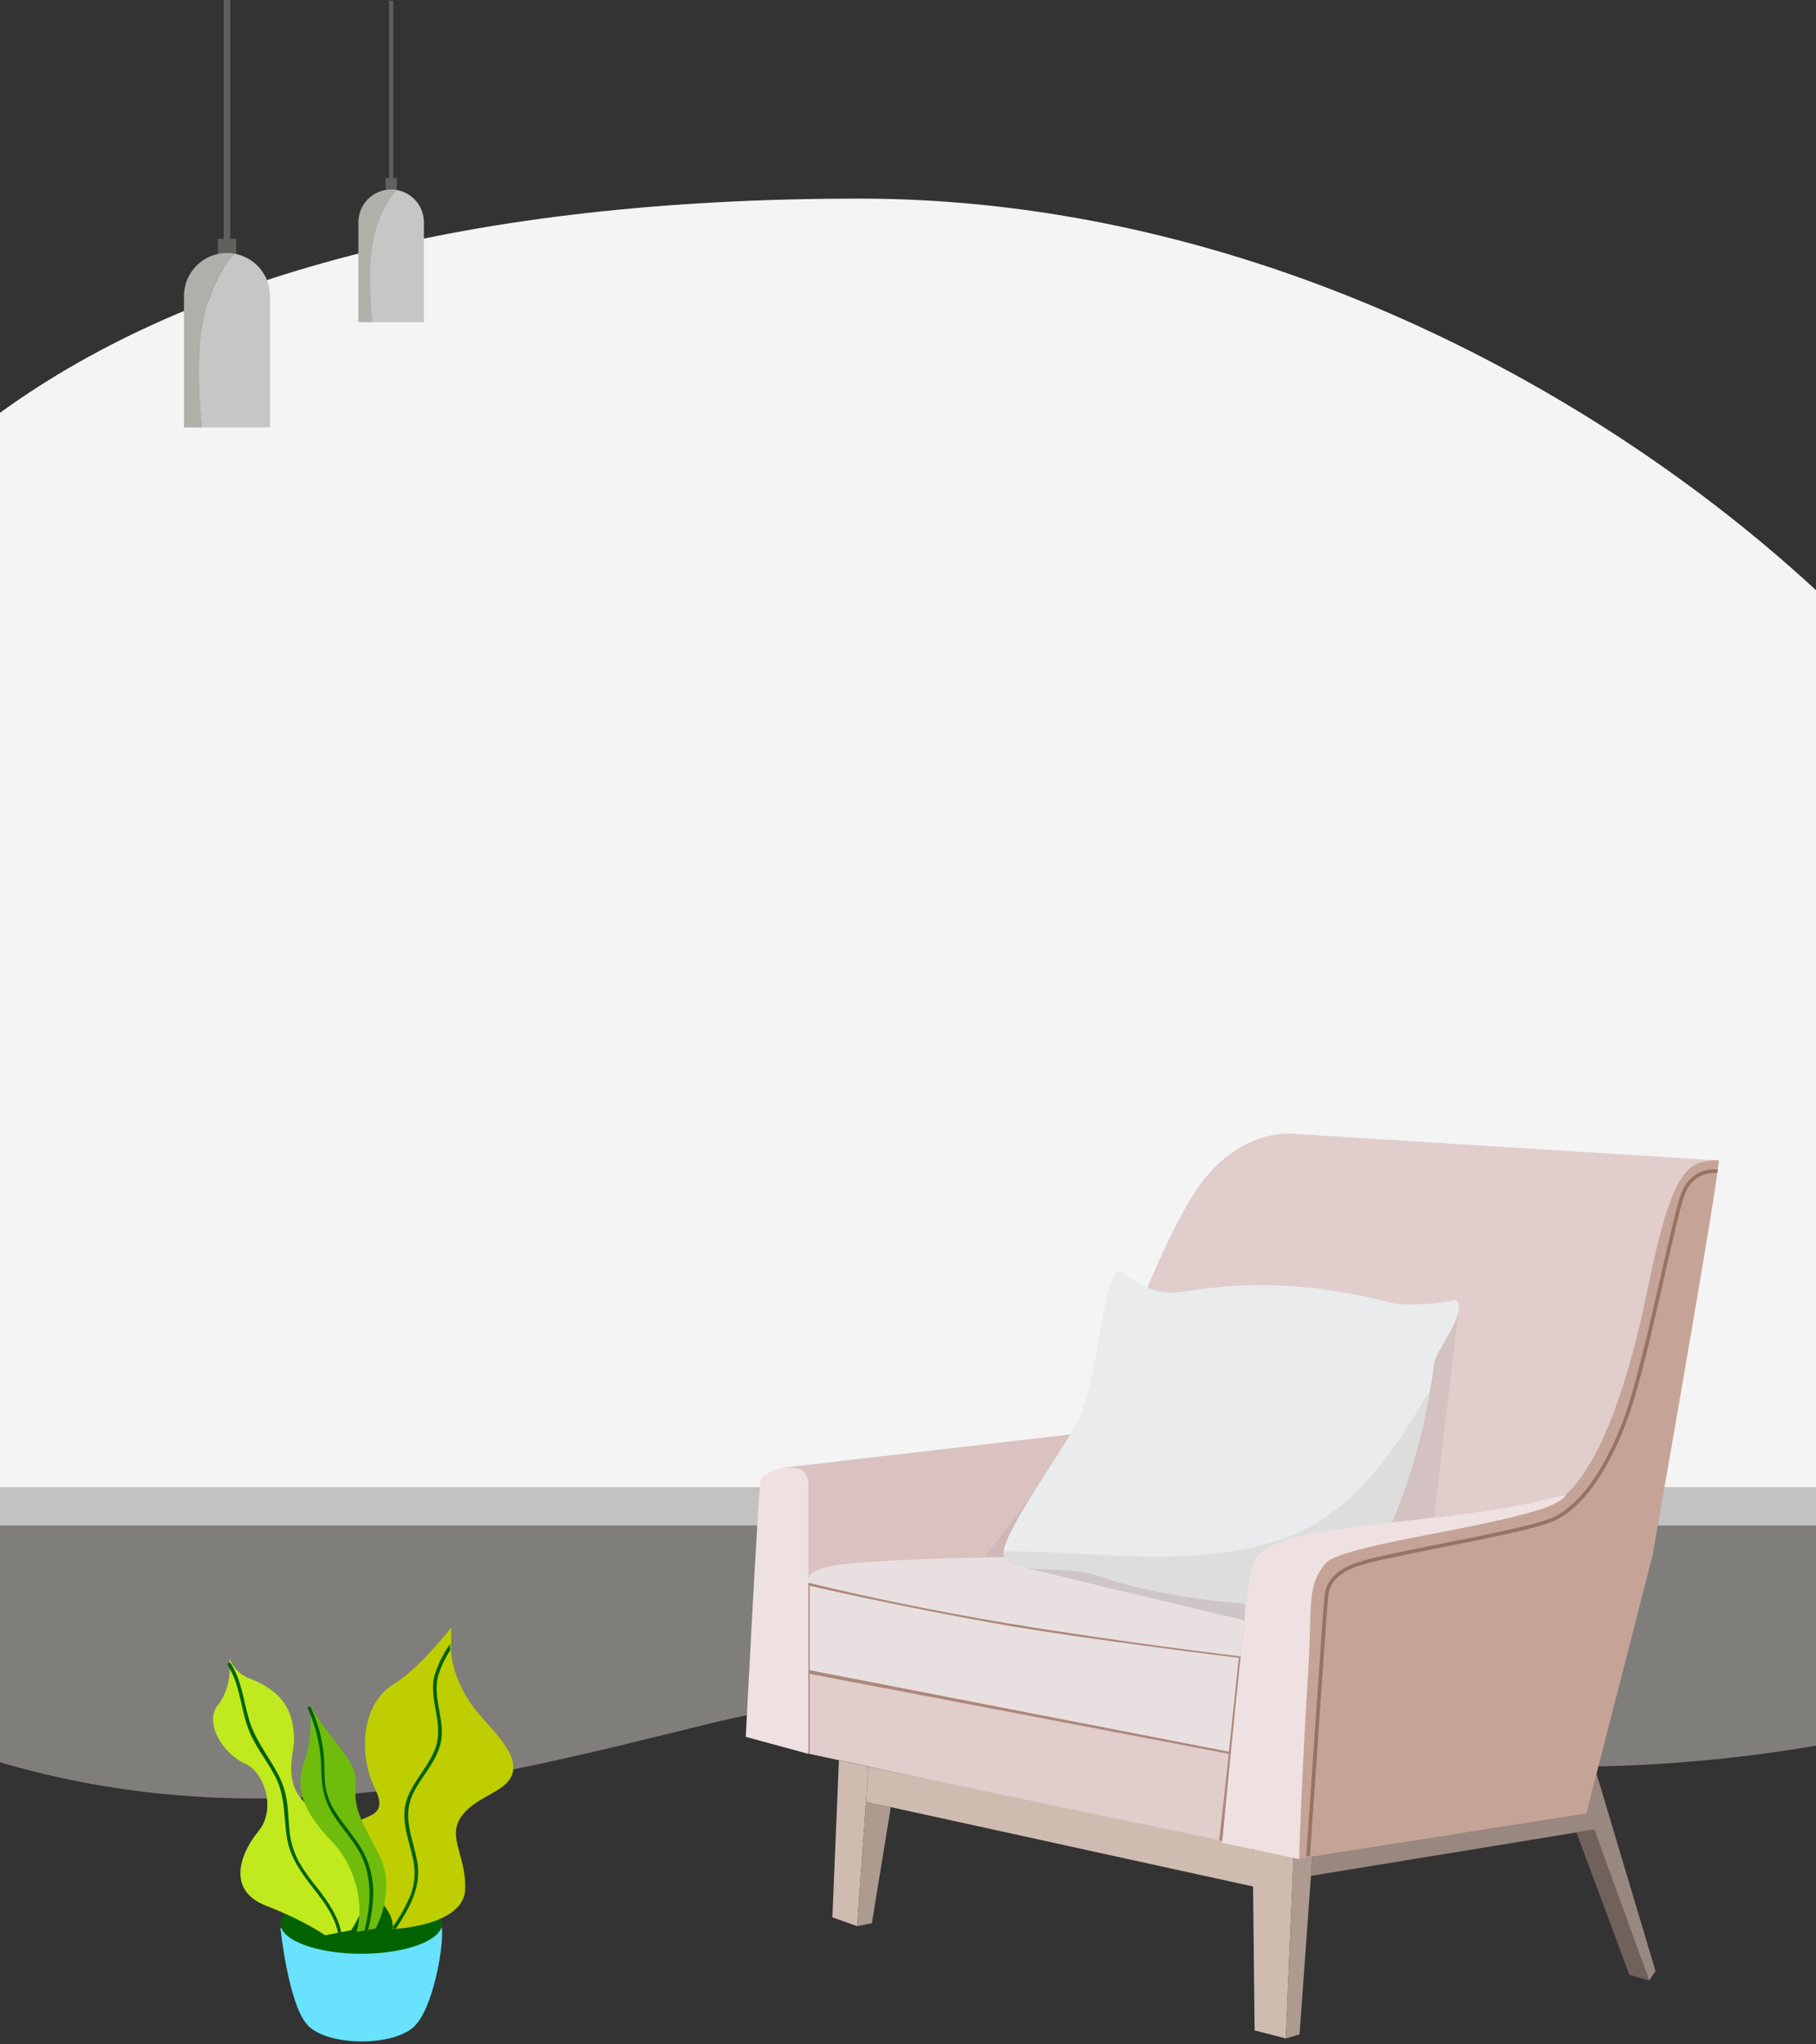 <svg width="375" height="422" viewBox="0 0 375 422" fill="none" xmlns="http://www.w3.org/2000/svg">
<rect x="0" y="0" width="375" height="422" fill="#333333" stroke="none"/>
<g opacity="0.7">
<path opacity="0.7" d="M319.105 305.429C305.188 305.229 279.138 303.703 270.225 302.215C251.361 300.314 241.379 303.034 222.636 303.149C165.43 305.575 107.557 296.913 50.472 301.355C27.394 302.742 -26.636 302.954 -38.431 326.929C-48.269 346.741 -26.49 354.827 -9.936 360.623C48.409 381.049 97.535 367.871 146.443 355.827C200.785 342.446 252.556 355.906 306.48 363.518C341.664 368.485 431.039 357.391 432.761 330.986C435.461 302.498 346.683 310.541 319.105 305.429Z" fill="#CDCBC4"/>
<path d="M429.157 303.825H-49.312V314.904H429.157V303.825Z" fill="white"/>
</g>
<path d="M432.368 213.047C423.951 145.959 308.651 41 177.489 41C16.513 41 -59.906 105.696 -60 209.981C-60.034 248.101 -58.044 280.802 -44.881 307H425.587C435.246 283.767 437.406 253.201 432.368 213.047Z" fill="#F4F4F4"/>
<path d="M354.917 239.559L267.746 234.095C267.746 234.095 255.826 232.109 246.636 246.264C237.447 260.421 225.03 296.927 225.03 296.927L217.827 323.526L256.4 333.468L320.396 327.723L354.917 239.559Z" fill="#E0CDCC"/>
<path d="M225.482 295.61L161.948 302.954L166.169 327.589L219.564 323.03L225.482 295.61Z" fill="#D9C2BF"/>
<path d="M256.186 341.937L257.812 330.502L166.169 325.39L165.921 361.78L252.347 380.399L256.186 341.937Z" fill="#AD8779"/>
<path d="M166.774 326.695C166.774 326.695 165.448 323.72 175.11 322.794C190.354 321.331 221.608 321.183 223.041 321.552L257.821 327.59L256.185 341.938C256.185 341.938 232.674 339.181 207.983 335.091C193.169 332.636 177.989 329.449 166.774 326.695Z" fill="#E8DFE1"/>
<path d="M253.761 362.049L251.715 380.275L167.176 362.049V345.539L253.761 362.049Z" fill="#E0CDCC"/>
<path d="M255.812 342.231C255.812 342.231 224.443 338.397 208.312 335.607C186.459 331.827 167.176 327.352 167.176 327.352V344.776L253.761 361.613L255.812 342.231Z" fill="#E8DFE1"/>
<path d="M166.916 362.05L154 358.544C154 358.544 156.594 307.495 157.091 305.507C157.588 303.521 166.915 300.554 166.915 306.319C166.916 310.737 166.916 362.05 166.916 362.05Z" fill="#EFE1E1"/>
<path d="M267.111 383.297L265.51 420.798L259.08 419.142L258.667 381.31L267.111 383.297Z" fill="#CFBCB1"/>
<path d="M179.364 364.724L178.834 372.039L183.947 373.048L259.081 389.506L258.668 381.31L179.364 364.724Z" fill="#CFBCB1"/>
<path opacity="0.2" d="M211.494 323.599L256.993 334.524L257.113 331.078L226.651 323.599H211.494Z" fill="#636363"/>
<path d="M179.363 364.723L173.235 363.406L171.882 395.797L176.985 397.614L179.363 364.723Z" fill="#CFBCB1"/>
<path d="M180.036 397.031L176.985 397.614L178.834 372.038L183.947 373.048L180.036 397.031Z" fill="#AD9B90"/>
<path opacity="0.1" d="M213.006 308.767L203.49 321.341L207.357 321.38L213.006 308.767Z" fill="#636363"/>
<path d="M271.003 383.173L267.112 383.297L265.511 420.798L268.353 419.97L271.003 383.173Z" fill="#AD9B90"/>
<path opacity="0.1" d="M301.268 269.882L296.123 313.208L284.887 314.567L295.316 280.033L301.268 269.882Z" fill="#636363"/>
<path d="M271.003 383.173L270.71 387.239L329.254 377.668L327.627 372.949L271.003 383.173Z" fill="#99887F"/>
<path d="M329.676 366.141L341.865 406.89L340.54 408.854L327.368 372.995L329.676 366.141Z" fill="#99887F"/>
<path d="M325.522 378.231L329.254 377.668L340.54 408.855L336.452 407.656L325.522 378.231Z" fill="#70615A"/>
<path d="M207.519 320.299C227.064 320.299 247.36 324.058 266.153 317.292C280.092 311.717 288.215 299.034 295.315 287.03C294.23 293.509 292.606 300.537 289.67 308.626C285.29 320.69 279.877 328.17 279.877 328.17C279.877 328.17 270.936 331.894 266.218 331.646C263.021 331.478 242.309 330.816 226.65 325.294C219.885 322.908 209.549 325.402 207.357 321.38C207.215 321.119 207.186 320.746 207.236 320.297C207.331 320.297 207.426 320.299 207.519 320.299Z" fill="#DDDDDD"/>
<path d="M266.153 317.292C247.36 324.058 227.064 320.299 207.519 320.299C207.426 320.299 207.331 320.297 207.237 320.296C207.85 314.831 221.723 296.55 223.519 291.208C226.767 281.551 227.92 266.046 230.424 262.699C231.592 261.14 235.473 267.982 244.317 266.652C254.313 265.149 266.743 263.771 287.291 268.907C292.018 270.089 300.704 268.324 300.704 268.324C303.218 270.933 296.533 278.637 296.153 281.461C295.909 283.278 295.635 285.132 295.317 287.031C288.214 299.034 280.092 311.717 266.153 317.292Z" fill="#E9EBEC"/>
<path d="M354.888 239.481C355.633 239.451 341.229 321.189 341.229 321.189L327.57 374.336L267.62 383.773C267.62 383.773 270.191 336.713 270.946 326.901C271.443 320.444 274.671 319.699 289.82 317.712C289.82 317.712 306.844 314.762 318.381 311.503C328.43 308.665 335.625 288.665 340.235 266.055C345.452 240.475 348.68 239.73 354.888 239.481Z" fill="#C5A497"/>
<path d="M268.256 383.773L252.347 380.4C252.347 380.4 257.393 327.239 258.432 323.776C259.922 318.809 265.433 316.624 286.543 314.389C307.826 312.135 313.495 310.882 317.746 309.868C319.997 309.331 323.375 308.627 323.375 308.627C320.064 314.256 277.353 318.131 273.629 322.832C269.749 327.73 271.059 330.636 270.111 345.54C268.818 365.893 268.256 383.773 268.256 383.773Z" fill="#EFE1E1"/>
<path d="M270.501 383.199C270.535 382.697 273.925 333.059 274.133 331.021C274.152 330.835 274.167 330.636 274.182 330.43C274.351 328.177 274.604 324.774 282.125 322.769C285.605 321.841 291.56 320.655 297.864 319.4C306.949 317.592 316.343 315.721 320.124 314.285C327.581 311.451 332.738 301.615 335.75 293.861C338.286 287.336 341.331 273.918 343.779 263.136C345.591 255.152 347.156 248.257 348.023 246.255C350.105 241.449 354.571 242.168 354.616 242.178L354.746 241.437C354.695 241.43 349.649 240.613 347.334 245.957C346.439 248.023 344.867 254.949 343.046 262.97C340.604 273.727 337.565 287.116 335.051 293.589C330.809 304.504 325.556 311.417 319.857 313.582C316.135 314.997 306.772 316.86 297.718 318.664C291.401 319.921 285.436 321.109 281.932 322.043C273.895 324.187 273.606 328.06 273.434 330.374C273.419 330.575 273.404 330.766 273.386 330.946C273.177 332.997 269.891 381.102 269.752 383.148L270.501 383.199Z" fill="#967364"/>
<path d="M48.77 49.302H44.987V54.029H48.77V49.302Z" fill="#5E615D"/>
<path d="M81.933 36.765H79.616V41.493H81.933V36.765Z" fill="#5E615D"/>
<path d="M47.535 0H46.195V59.472H47.535V0Z" fill="#5E615D"/>
<path d="M48.323 52.358C47.852 52.28 47.372 52.23 46.879 52.23C41.975 52.23 38 56.205 38 61.109V88.226H41.778C40.629 75.124 40.346 61.895 48.323 52.358Z" fill="#C6C6C6"/>
<path opacity="0.2" d="M48.323 52.358C47.852 52.28 47.372 52.23 46.879 52.23C41.975 52.23 38 56.205 38 61.109V88.226H41.778C40.629 75.124 40.346 61.895 48.323 52.358Z" fill="#5C5C40"/>
<path d="M55.759 61.109C55.759 56.698 52.539 53.049 48.324 52.358C40.347 61.895 40.629 75.124 41.778 88.226H55.759V61.109Z" fill="#C6C6C6"/>
<path d="M81.194 0.167H80.355V44.642H81.194V0.167Z" fill="#5E615D"/>
<path d="M87.535 45.889C87.535 42.155 84.508 39.129 80.775 39.129C77.041 39.129 74.015 42.156 74.015 45.889V66.535H87.535V45.889Z" fill="#C6C6C6"/>
<path opacity="0.2" d="M81.829 39.302C81.472 39.244 81.109 39.206 80.736 39.206C77.023 39.206 74.014 42.215 74.014 45.927V66.456H76.874C76.004 56.537 75.791 46.522 81.829 39.302Z" fill="#5C5C40"/>
<path d="M90.833 397.174C92.354 397.319 90.028 414.75 85.16 418.669C80.292 422.587 67.129 422.321 63.344 417.862C59.559 413.404 57.975 398.512 57.975 398.512C57.975 398.512 55.228 393.828 90.833 397.174Z" fill="#68E2FD"/>
<path d="M74.611 403.322C65.396 403.322 57.926 400.536 57.926 397.1C57.926 393.664 65.396 390.879 74.611 390.879C83.825 390.879 91.295 393.664 91.295 397.1C91.295 400.536 83.825 403.322 74.611 403.322Z" fill="#026300"/>
<path d="M96.159 373.922C91.547 378.728 96.345 382.468 96.055 390.056C95.766 397.644 81.063 398.231 81.063 398.231C81.859 392.025 69.907 387.599 70.383 380.507C70.858 373.416 81.322 377.264 77.496 369.378C73.671 361.492 75.046 351.456 81.146 347.761C85.664 345.051 90.813 338.944 93.171 336.018C93.171 336.867 93.171 337.707 93.171 338.547C92.705 343.172 94.814 348.276 97.41 351.934C99.819 355.331 103.313 358.168 105.205 361.871C105.403 362.257 105.576 362.652 105.722 363.055C107.521 369.324 100.139 369.776 96.159 373.922Z" fill="#BECE00"/>
<path d="M92.901 339.411C92.901 339.823 92.931 340.235 92.992 340.647C91.873 342.326 91.021 344.135 90.459 346.023C89.263 350.645 92.067 355.241 90.982 359.881C90.047 363.904 86.781 366.932 85.122 370.632C83.112 375.236 85.273 379.59 86.127 384.132C87.132 389.373 84.65 393.727 81.806 398.071C81.554 398.457 80.921 398.071 81.172 397.686C82.675 395.573 83.915 393.32 84.871 390.967C85.716 388.556 85.84 385.99 85.233 383.523C84.338 379.429 82.559 375.397 84.087 371.223C85.504 367.371 88.791 364.378 90.037 360.473C91.555 355.751 88.64 351.021 89.625 346.264C90.275 343.919 91.333 341.68 92.76 339.626L92.901 339.411Z" fill="#026300"/>
<path d="M50.476 363.998C46.218 362.14 41.961 355.718 45.064 351.875C48.167 348.033 47.382 342.351 47.382 342.351C48.038 344.101 49.357 345.524 51.053 346.31C59.757 349.458 60.533 354.707 60.722 358.757C60.911 362.807 56.275 371.52 70.193 376.183C84.11 380.846 72.52 398.462 72.52 398.462L67.108 399.508C66.927 399.382 63.049 396.568 54.931 393.402C46.615 390.164 49.709 382.461 53.38 378.005C57.051 373.55 54.733 365.847 50.476 363.998Z" fill="#C0E91E"/>
<path d="M47.652 343.397C49.826 346.761 50.259 350.829 51.323 354.644C52.478 358.793 55.031 361.959 57.069 365.621C58.046 367.316 58.737 369.159 59.116 371.078C59.504 373.18 59.54 375.335 59.739 377.464C59.903 379.817 60.551 382.111 61.642 384.202C62.753 386.107 64.02 387.917 65.43 389.613C67.739 392.572 70.111 395.855 70.589 399.679H69.904C69.399 395.918 66.99 392.725 64.718 389.821C62.327 386.772 60.027 383.651 59.306 379.674C58.548 375.281 58.963 370.898 56.889 366.83C55.139 363.411 52.604 360.516 51.26 356.836C49.673 352.534 49.556 347.69 47.03 343.785C46.823 343.37 47.409 343.045 47.652 343.397Z" fill="#026300"/>
<path d="M73.637 398.803C75.379 392.737 73.166 384.966 68.532 380.135C63.669 375.058 60.562 370.16 62.762 363.895C64.08 360.093 64.479 356.033 63.928 352.048C69.203 360.618 73.803 363.347 73.432 368.393C73.061 373.438 74.43 375.541 78.239 382.819C81.743 389.578 78.152 397.011 77.587 398.093C76.257 398.374 74.941 398.611 73.637 398.803Z" fill="#6FBC0C"/>
<path d="M75.998 398.413L75.251 398.553C76.705 392.738 77.046 386.652 73.637 381.343C72.01 378.807 69.967 376.61 68.442 374.017C66.793 371.211 66.389 368.424 66.333 365.181C66.292 360.903 65.359 356.682 63.595 352.785C63.568 352.743 63.551 352.696 63.545 352.647C63.539 352.597 63.543 352.547 63.558 352.5C63.573 352.452 63.598 352.409 63.632 352.372C63.665 352.335 63.706 352.306 63.752 352.287C63.798 352.268 63.847 352.259 63.897 352.26C63.947 352.262 63.995 352.275 64.04 352.297C64.084 352.319 64.123 352.351 64.154 352.39C64.184 352.429 64.207 352.474 64.218 352.523C65.759 355.855 66.678 359.442 66.929 363.105C67.052 365.043 66.925 367.01 67.229 368.936C67.541 370.695 68.198 372.375 69.162 373.879C70.796 376.551 72.938 378.827 74.582 381.507C76.276 384.368 77.139 387.646 77.073 390.971C77.01 393.485 76.649 395.983 75.998 398.413Z" fill="#026300"/>
</svg>

